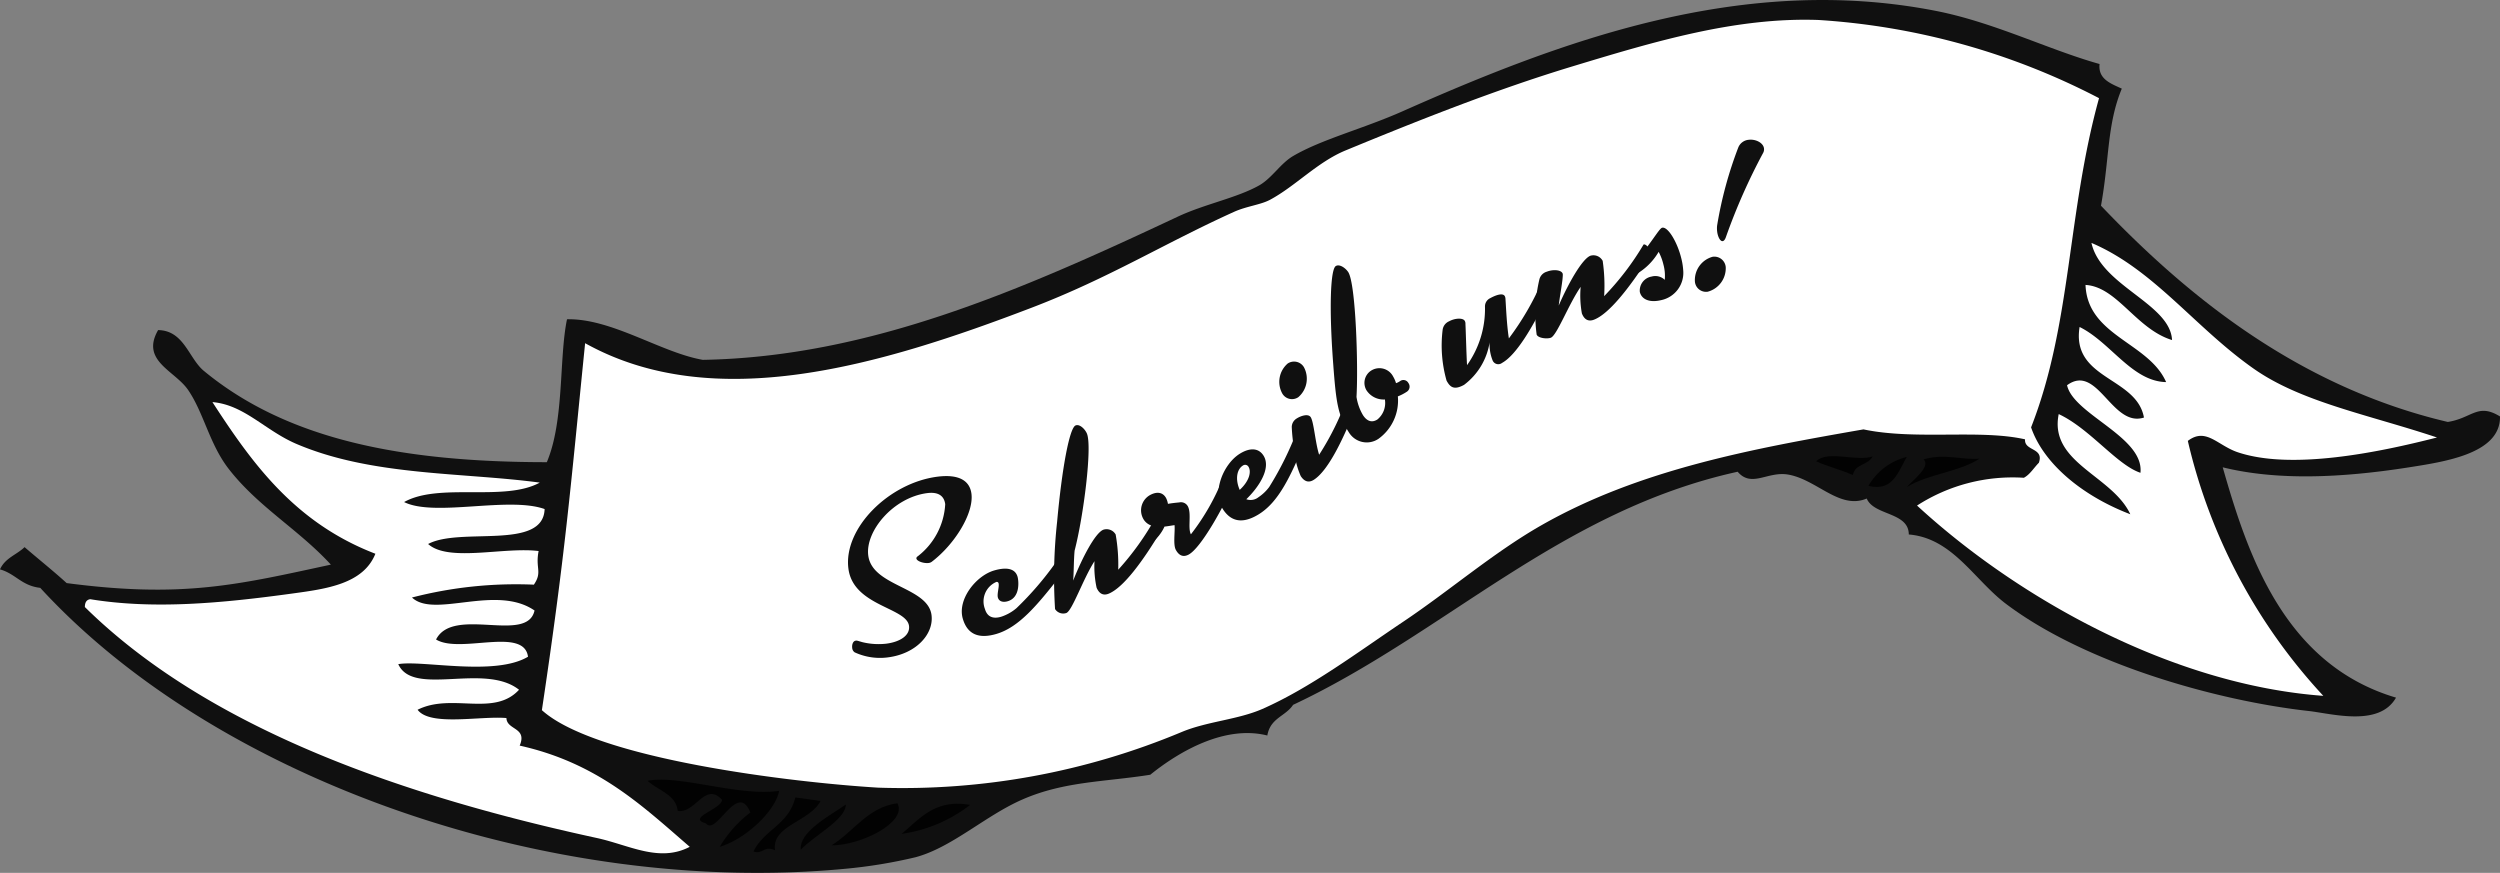 <svg id="Ebene_1" data-name="Ebene 1" xmlns="http://www.w3.org/2000/svg" viewBox="0 0 171.675 59.94">
  <rect x="0" y="0" width="171.675" height="59.94" fill="#808080" stroke="none"/>
  <defs>
    <style>
      .cls-1, .cls-4 {
        fill: #101010;
      }

      .cls-1, .cls-2, .cls-3 {
        fill-rule: evenodd;
      }

      .cls-2 {
        fill: #fff;
      }

      .cls-3 {
        fill: #020202;
      }
    </style>
  </defs>
  <title>00013b7f-8be5-499c-ac6b-895d900258b3</title>
  <path class="cls-1" d="M0,39.1c.352-.79,1.144-1,1.687-1.528.959.826,1.959,1.621,2.891,2.469,7.963,1.046,11.709.123,18.142-1.268-2.209-2.413-4.987-3.958-7.022-6.583-1.309-1.691-1.7-3.823-2.773-5.4-.916-1.35-3.288-2-2.067-4.123,1.783.027,2.1,1.941,3.139,2.8,5.759,4.758,13.7,6.267,23.554,6.271,1.209-2.86.83-7.157,1.386-9.815,3.09-.06,6.43,2.278,9.324,2.788,11.386-.2,21.812-4.754,32.6-9.826,1.88-.882,4.065-1.288,5.6-2.151.888-.5,1.467-1.514,2.348-2.026,1.968-1.149,4.8-1.866,7.5-3.064,10.845-4.814,23.318-9.5,36.606-6.9,4.013.783,7.749,2.667,11.262,3.652-.108,1.027.744,1.333,1.527,1.69-1.024,2.491-.838,4.75-1.429,8.04,6.011,6.313,13.678,12.468,23.815,14.849,1.679-.265,2.049-1.322,3.586-.377.041,2.573-3.838,3.115-6.385,3.514-4.515.7-8.925.9-12.657-.022,1.7,5.948,4.194,13.53,11.9,15.816-1.152,2.03-4.382,1.1-6.017.916-6.254-.7-15.265-3.216-20.754-7.346-2.2-1.655-3.678-4.526-6.687-4.774,0-1.55-2.4-1.288-2.888-2.469-1.851.786-3.4-1.279-5.364-1.639-1.431-.266-2.533.931-3.5-.2-12.174,2.681-20.048,11.074-30.528,16.007-.521.794-1.564.894-1.769,2.106-2.9-.734-6.048,1.084-8.037,2.694-3.1.493-5.917.445-8.781,1.7C67.683,56,65.363,58.2,62.871,58.866a34.419,34.419,0,0,1-4.823.793C37.882,61.566,14.916,53.607,2.765,40.368,1.473,40.221,1.076,39.4,0,39.1Z"/>
  <path class="cls-2" d="M40.973,57.543c2.236.485,4.294,1.707,6.392.608-3.246-2.8-6.3-5.751-11.678-6.95.539-1.265-.884-1.054-.911-1.893-1.784-.158-5.243.586-6.1-.569,2.338-1.176,5.237.51,6.966-1.374-2.383-1.882-7.265.51-8.293-1.758,1.629-.295,6.626.854,8.909-.51-.279-2.08-4.674-.18-6.314-1.183,1.186-2.321,6.258.311,6.762-1.991-2.645-1.823-6.885.559-8.415-.892a28.493,28.493,0,0,1,8.37-.882c.6-.877.09-1.111.326-2.309-2.372-.3-6.185.781-7.588-.483,2.207-1.183,7.913.461,8-2.4-2.471-.883-7.565.562-9.649-.481,2.419-1.357,6.881,0,9.316-1.335-5.323-.715-11.5-.439-16.7-2.653-2.152-.915-3.584-2.689-5.779-2.876,2.737,4.219,5.668,8.292,11.191,10.414-.83,2.077-3.374,2.413-5.685,2.729-4.922.678-9.568,1.1-13.895.393-.234.032-.37.194-.37.538C14.458,50.193,28.07,54.739,40.973,57.543Z"/>
  <path class="cls-2" d="M60.3,54.088a49.647,49.647,0,0,0,20.858-3.826c1.749-.727,3.85-.842,5.524-1.576,3.29-1.445,6.573-3.911,9.679-5.994,3.16-2.115,6.184-4.735,9.473-6.614,6.751-3.853,14.592-5.277,22.131-6.592,3.556.753,7.992-.02,11.095.683-.065.822,1.32.556.949,1.609-.344.343-.6.8-1.03,1.031a12.106,12.106,0,0,0-7.336,1.908c6.914,6.363,17.518,12.309,27.9,13.067a38.523,38.523,0,0,1-9.305-17.508c1.252-.949,2.029.308,3.425.779,3.668,1.236,9.615.032,13.686-1.013-4.74-1.578-9.326-2.432-12.584-4.722-4.053-2.844-6.853-6.81-11.145-8.64.658,2.96,5.409,4.164,5.535,6.671-2.463-.754-3.775-3.66-5.942-3.784.133,3.511,4.351,3.948,5.535,6.672-2.348-.051-3.812-2.739-5.942-3.785-.581,3.617,3.917,3.417,4.42,6.219-2.2.707-3.184-3.758-5.281-2.219.441,2.009,5.308,3.552,5.04,6.013-1.618-.538-3.475-3.036-5.613-4.032-.677,3.351,3.677,4.212,4.917,6.879-3.356-1.286-5.978-3.518-6.814-5.967,2.784-7.1,2.472-14.675,4.666-22.606a48.247,48.247,0,0,0-19.264-5.369c-5.678-.2-11.216,1.465-16.941,3.2C102.653,6.176,97.37,8.28,92.4,10.33c-1.935.8-3.437,2.451-5.189,3.39-.644.345-1.609.438-2.473.829-4.806,2.173-8.586,4.551-13.884,6.577-10.379,3.97-21.815,7.379-30.674,2.441-1.014,10.042-1.359,14.446-2.969,25.2C40.93,52.132,54.449,53.734,60.3,54.088Z"/>
  <path class="cls-3" d="M46.537,55.68c1.21.22,1.885-2.05,3.051-.749-.1.667-2.454,1.228-1.112,1.609.713.922,2.156-2.95,3.051-.747a8.287,8.287,0,0,0-2.1,2.355c1.764-.516,3.824-2.456,4.074-3.841-2.768.408-6.944-1.131-9.031-.688C45.189,54.285,46.424,54.557,46.537,55.68Z"/>
  <path class="cls-3" d="M53.222,58.388c-.248-1.714,2.365-1.94,3.127-3.385l-1.731-.244c-.465,1.9-2.14,2.186-2.881,3.716C52.417,58.69,52.439,58.034,53.222,58.388Z"/>
  <path class="cls-3" d="M58.081,55.248c-1.072.753-3.23,1.868-3.086,3.1C55.9,57.367,58.083,56.286,58.081,55.248Z"/>
  <path class="cls-3" d="M61.628,55.159c-2.039.266-3,1.957-4.532,2.892C59.089,58.065,62.319,56.474,61.628,55.159Z"/>
  <path class="cls-3" d="M66.617,55.274c-2.381-.423-3.434.923-4.7,1.987A9.93,9.93,0,0,0,66.617,55.274Z"/>
  <path class="cls-3" d="M127.232,32.623c.169-.806,1.054-.658,1.361-1.281-1.089.382-3.095-.454-3.877.337C125.5,32.036,126.451,32.266,127.232,32.623Z"/>
  <path class="cls-3" d="M130.943,31.377a4.2,4.2,0,0,0-2.636,1.986C129.993,33.775,130.334,32.4,130.943,31.377Z"/>
  <path class="cls-3" d="M135.931,31.5c-1.264.094-2.378-.377-3.835.044.527.5-.779,1.457-1.15,1.9C132.413,32.535,134.486,32.432,135.931,31.5Z"/>
  <g>
    <path class="cls-4" d="M63.777,38.66c-.333.043-.822-.118-.848-.309a.151.151,0,0,1,.079-.14,4.849,4.849,0,0,0,1.9-3.59c-.071-.54-.437-.863-1.245-.758-2.333.306-4.258,2.623-4.039,4.289.277,2.127,4.089,2.145,4.343,4.081.168,1.285-1.025,2.651-2.978,2.907a4.137,4.137,0,0,1-2.3-.345.4.4,0,0,1-.168-.3c-.029-.222.051-.475.241-.5.095-.013.1,0,.449.1a4.675,4.675,0,0,0,1.66.105c.968-.127,1.634-.585,1.551-1.22-.166-1.27-3.825-1.356-4.161-3.927-.361-2.762,2.766-5.882,6.1-6.317,1.555-.2,2.236.32,2.347,1.162.177,1.349-1.157,3.492-2.729,4.683A.462.462,0,0,1,63.777,38.66Z"/>
    <path class="cls-4" d="M66.116,42.487c-.387-1.321.906-2.949,2.15-3.312.8-.233,1.436-.169,1.61.431.063.215.229,1.416-.677,1.681-.292.086-.589.039-.674-.253-.072-.246.109-.766.047-.98a.123.123,0,0,0-.174-.083,1.454,1.454,0,0,0-.76,1.855c.171.584.613.672,1.105.528a3.117,3.117,0,0,0,1.061-.594A21.865,21.865,0,0,0,72.518,38.6c.138-.04.34.251.38.39a.479.479,0,0,1-.1.563c-1.591,2.032-2.838,3.53-4.39,3.983C67.284,43.863,66.447,43.624,66.116,42.487Z"/>
    <path class="cls-4" d="M79.382,35.49c.132-.058.362.191.42.324a.482.482,0,0,1-.031.57c-1.325,2.214-2.616,3.941-3.614,4.374-.367.159-.662.043-.853-.4a6.924,6.924,0,0,1-.145-1.821c-.782,1.212-1.518,3.378-1.929,3.557a.664.664,0,0,1-.78-.272,34.975,34.975,0,0,1,.142-5.989c.342-3.758.854-6.438,1.265-6.616.278-.121.646.243.779.551.382.881-.232,5.7-.841,8.037-.061.584-.055,1.523-.1,2.065.615-1.558,1.5-3.25,2.062-3.491a.717.717,0,0,1,.856.326,11.984,11.984,0,0,1,.176,2.417A19.047,19.047,0,0,0,79.382,35.49Z"/>
    <path class="cls-4" d="M78.652,37.43c-.038-.07.047-.281.24-.7l.279-.59-.146-.066a.987.987,0,0,1-.532-.475A1.2,1.2,0,0,1,78.965,34c.5-.275.9-.183,1.109.2a1.4,1.4,0,0,1,.129.4c.3-.054.541-.076.783-.1a.536.536,0,0,1,.582.266c.269.491-.018,1.5.212,1.925a15.648,15.648,0,0,0,2.229-3.931.174.174,0,0,1,.075-.1c.126-.068.319.118.441.343a.613.613,0,0,1,.087.426c-.521,1.25-2.111,4.177-2.982,4.651-.351.191-.654.1-.884-.319-.2-.364-.045-1.25-.09-1.7-.271.038-.483.081-.69.1A2.915,2.915,0,0,1,79,37.331C78.789,37.446,78.682,37.486,78.652,37.43Z"/>
    <path class="cls-4" d="M83.944,34.914c-.721-1.172.095-3.081,1.2-3.76.708-.436,1.3-.388,1.628.144.528.858-.328,2.154-1.188,2.984a.862.862,0,0,0,.835-.138,2.981,2.981,0,0,0,.736-.7A21.912,21.912,0,0,0,89.1,29.494c.123-.075.386.139.461.261a.5.5,0,0,1,.059.583c-1,2.378-1.812,4.137-3.189,4.983C85.433,35.933,84.563,35.923,83.944,34.914Zm1.188-1.274c.717-.666.784-1.29.608-1.576a.265.265,0,0,0-.383-.1C84.935,32.221,84.808,32.9,85.131,33.64Z"/>
    <path class="cls-4" d="M88.426,24.963a.786.786,0,0,1,1.114.252,1.67,1.67,0,0,1-.385,2.059.767.767,0,0,1-1.119-.287A1.66,1.66,0,0,1,88.426,24.963Zm4.122,2.251c.121-.078.389.131.467.252a.484.484,0,0,1,.063.57c-.945,2.4-1.936,4.317-2.851,4.907-.336.218-.646.151-.906-.252a5.306,5.306,0,0,1-.439-1.773,11.905,11.905,0,0,1-.177-1.6.694.694,0,0,1,.346-.585c.256-.165.782-.354.956-.084.217.336.319,1.793.579,2.578A19,19,0,0,0,92.548,27.214Z"/>
    <path class="cls-4" d="M95.1,27.432a1.4,1.4,0,0,1-1.273-.646,1,1,0,0,1,.323-1.332,1.059,1.059,0,0,1,1.521.411,1.888,1.888,0,0,1,.193.447,1.1,1.1,0,0,0,.3-.155.386.386,0,0,1,.548.142.417.417,0,0,1-.094.594,3.27,3.27,0,0,1-.627.327,3.236,3.236,0,0,1-1.338,2.918,1.433,1.433,0,0,1-2-.408c-.771-1.2-.9-2.013-1.1-4.72-.286-3.757-.2-6.5.174-6.738.256-.164.677.136.859.418.52.808.691,6.485.565,8.565a3.479,3.479,0,0,0,.446,1.255c.26.4.6.547.99.295A1.462,1.462,0,0,0,95.1,27.432Z"/>
    <path class="cls-4" d="M105.863,19.378c.126-.069.379.157.448.283a.481.481,0,0,1,.021.571c-1.112,2.327-2.237,4.168-3.19,4.692a.42.42,0,0,1-.645-.176,2.93,2.93,0,0,1-.205-1.238,4.527,4.527,0,0,1-1.756,2.919c-.715.393-.969.131-1.2-.29a8.836,8.836,0,0,1-.271-3.484.738.738,0,0,1,.442-.59c.407-.224.957-.252,1.08-.027a.377.377,0,0,1,.045.213c.025.479.062,1.974.109,2.824a6.66,6.66,0,0,0,1.232-4.036.626.626,0,0,1,.364-.566c.421-.23.874-.37,1-.132a.449.449,0,0,1,.041.142c.054.829.093,1.83.236,2.755A19.1,19.1,0,0,0,105.863,19.378Z"/>
    <path class="cls-4" d="M112.864,16.791c.134-.053.355.2.409.337a.483.483,0,0,1-.051.57c-1.4,2.168-2.743,3.853-3.755,4.252-.372.146-.663.021-.839-.426a6.879,6.879,0,0,1-.084-1.824c-.822,1.185-1.628,3.325-2.044,3.49-.253.1-.88.037-.979-.216a10.518,10.518,0,0,1,.189-3.789.735.735,0,0,1,.513-.529c.432-.17.98-.129,1.081.124.012.029.023.06,0,.309-.025.371-.205,1.354-.267,1.894.666-1.535,1.609-3.2,2.175-3.421a.717.717,0,0,1,.845.354,11.882,11.882,0,0,1,.1,2.421A19.008,19.008,0,0,0,112.864,16.791Z"/>
    <path class="cls-4" d="M115.458,17.753a4.525,4.525,0,0,1,.127.793,1.914,1.914,0,0,1-1.508,2.063c-.762.186-1.339-.02-1.471-.563a.979.979,0,0,1,.813-1.055.926.926,0,0,1,.9.227,2.953,2.953,0,0,0-.091-1.049,3.623,3.623,0,0,0-.328-.875,4.215,4.215,0,0,1-1.964,1.746c-.232.057-.364.056-.384-.021-.022-.094.11-.291.408-.627,1.438-1.668,1.961-2.7,2.179-2.754C114.525,15.543,115.178,16.6,115.458,17.753Z"/>
    <path class="cls-4" d="M117.606,17.633a.785.785,0,0,1,.9.707,1.67,1.67,0,0,1-1.233,1.691.767.767,0,0,1-.886-.741A1.656,1.656,0,0,1,117.606,17.633ZM120.073,9.6c.491-.063,1.011.208,1.06.589a.516.516,0,0,1-.07.332,41.227,41.227,0,0,0-2.524,5.7c-.068.219-.151.326-.247.339-.158.02-.326-.281-.373-.646a1.81,1.81,0,0,1-.006-.418,27.279,27.279,0,0,1,1.454-5.366A.849.849,0,0,1,120.073,9.6Z"/>
  </g>
</svg>
